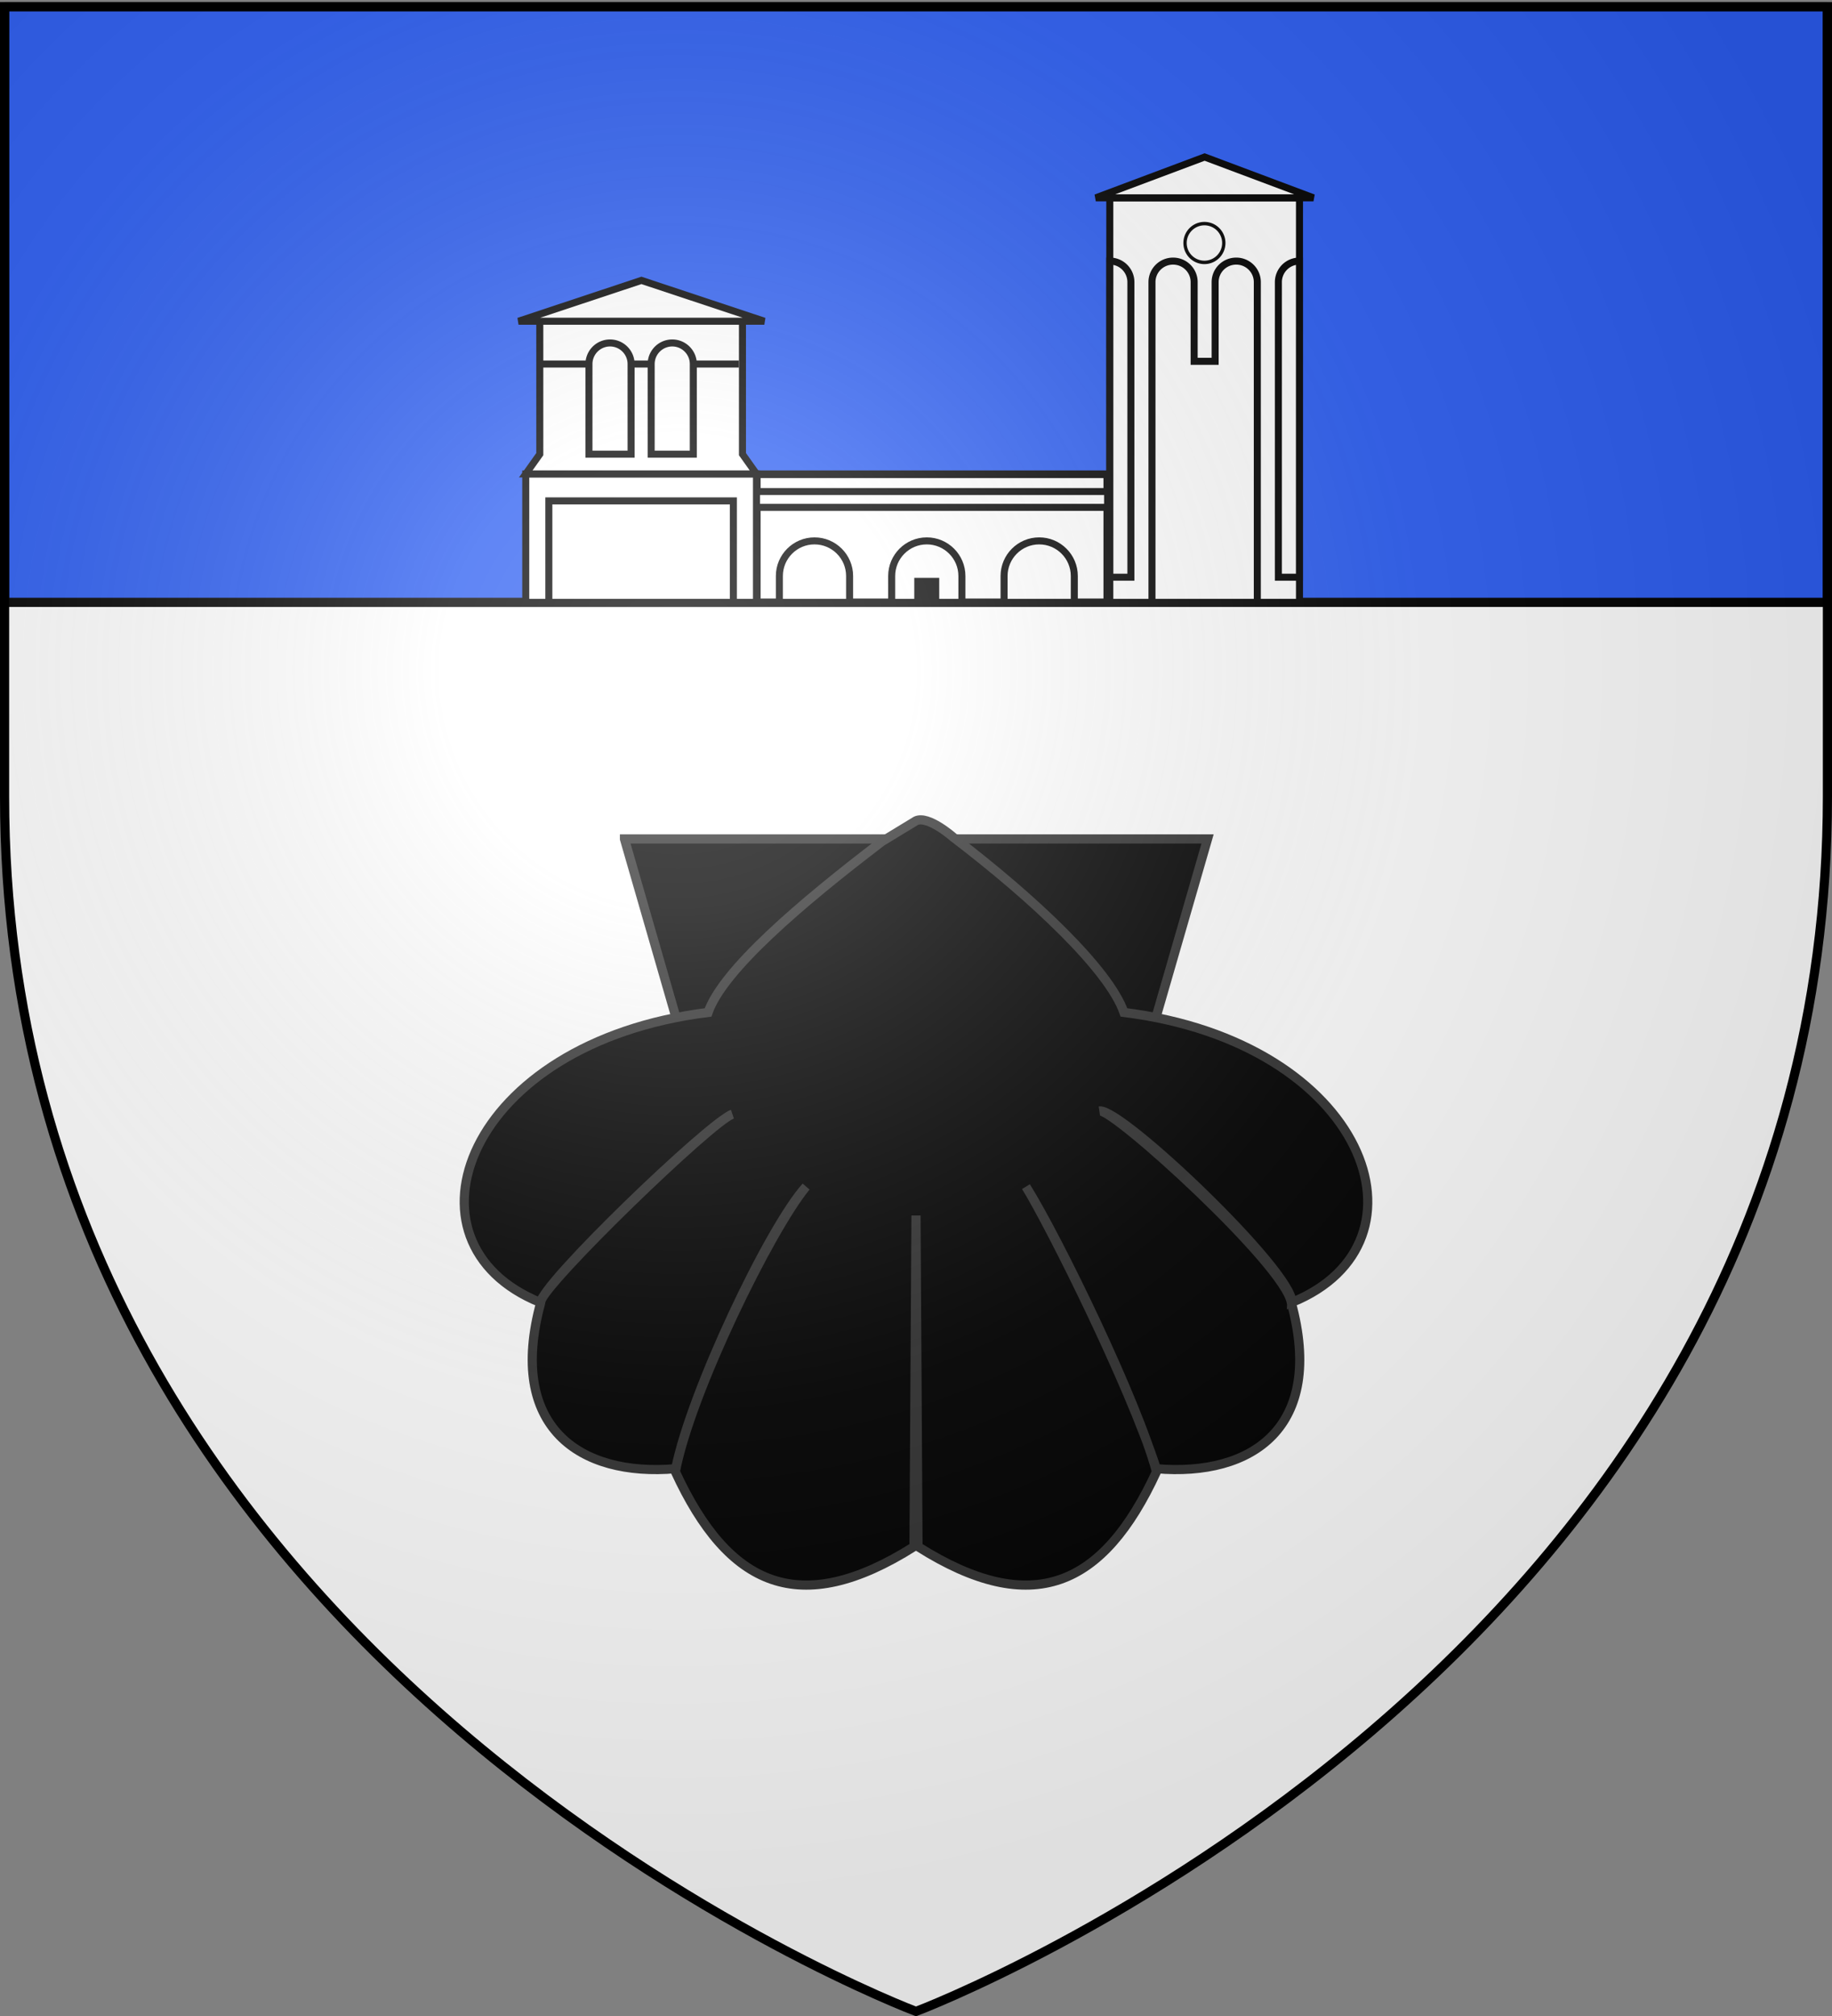<svg xmlns="http://www.w3.org/2000/svg" xmlns:xlink="http://www.w3.org/1999/xlink" width="600" height="660" version="1.0"><rect width="100%" height="100%" fill="#808080" stroke="none"/><desc>Flag of Canton of Valais (Wallis)</desc><defs><radialGradient xlink:href="#a" id="b" cx="221.445" cy="226.331" r="300" fx="221.445" fy="226.331" gradientTransform="matrix(1.353 0 0 1.349 -77.63 -85.747)" gradientUnits="userSpaceOnUse"/><linearGradient id="a"><stop offset="0" style="stop-color:white;stop-opacity:.314"/><stop offset=".19" style="stop-color:white;stop-opacity:.251"/><stop offset=".6" style="stop-color:#6b6b6b;stop-opacity:.125"/><stop offset="1" style="stop-color:black;stop-opacity:.125"/></linearGradient></defs><g style="display:inline"><path d="M300 658.5s298.5-112.32 298.5-397.772V2.176H1.5v258.552C1.5 546.18 300 658.5 300 658.5" style="fill:#fff;fill-opacity:1;fill-rule:evenodd;stroke:none;stroke-width:1px;stroke-linecap:butt;stroke-linejoin:miter;stroke-opacity:1;display:inline"/><path d="M1.5 2.2h597v195H1.5z" style="opacity:1;fill:#2b5df2;fill-opacity:1;fill-rule:nonzero;stroke:#000;stroke-width:3;stroke-linecap:round;stroke-linejoin:bevel;stroke-miterlimit:4;stroke-dasharray:none;stroke-dashoffset:0;stroke-opacity:1"/><path d="m204.52 274.66 42.03 145.624h106.844l42.094-145.625H204.52z" style="fill:#000;fill-opacity:1;fill-rule:evenodd;stroke:#313131;stroke-width:3;stroke-linecap:butt;stroke-linejoin:miter;stroke-miterlimit:4;stroke-dasharray:none;stroke-opacity:1"/><path d="M243.625 353.162c40.461 20.146 77.458 16.043 112.75 0" style="fill:#000;fill-rule:evenodd;stroke:#313131;stroke-width:3;stroke-linecap:butt;stroke-linejoin:miter;stroke-miterlimit:4;stroke-dasharray:none;stroke-opacity:1"/><path d="M206.801 394.098c67.37 58.178 115.564 58.49 186.397 0" style="fill:none;fill-rule:evenodd;stroke:#313131;stroke-width:3;stroke-linecap:butt;stroke-linejoin:miter;stroke-miterlimit:4;stroke-dasharray:none;stroke-opacity:1"/></g><g style="display:inline"><path d="M288.85 275.488c-26.875 20.453-52.171 42.186-56.952 55.962-79.386 9.85-103.21 75.367-54.985 94.937 1.144-6.187 56.466-59.6 62.927-61.608-7.702 2.85-63.044 56.026-62.763 61.717-11.073 40.69 12.759 57.044 44.217 54.328 5.074-25.204 30.64-79.005 42.693-92.338-11.783 14.31-37.863 67.47-42.802 93.322 17.38 37.645 40.687 48.203 78.159 24.54l.656-108.42.656 108.42c37.471 23.663 60.725 13.105 78.104-24.54-6.282-23.166-32.213-76.515-42.747-93.322 8.314 13.626 33.621 64.325 42.692 92.338 31.459 2.716 55.29-13.639 44.217-54.328-1.79-12.24-58.238-63.663-62.817-62.798 7.343-.804 63.566 52.818 62.981 62.689 48.225-19.57 24.4-85.087-54.984-94.937-4.782-13.776-29.105-36.967-55.98-57.42 0 0-8.12-7.167-12.122-5.32z" style="display:inline;fill:#000;fill-opacity:1;fill-rule:evenodd;stroke:#313131;stroke-width:3;stroke-linecap:butt;stroke-linejoin:miter;stroke-miterlimit:4;stroke-dasharray:none;stroke-opacity:1"/><g style="display:inline"><path d="M77.165 139.266H191.96V181.2H77.165z" style="fill:#fff;fill-opacity:1;stroke:#000;stroke-width:2.505;stroke-miterlimit:4;stroke-opacity:1" transform="translate(170.69 16)"/><path d="M96.063 161.075c-6.349 0-11.5 5.152-11.5 11.5v8.625h23v-8.625c0-6.348-5.153-11.5-11.5-11.5zM132.844 161.075c-6.348 0-11.5 5.152-11.5 11.5v8.625h23v-8.625c0-6.348-5.152-11.5-11.5-11.5zM169.656 161.075c-6.348 0-11.5 5.152-11.5 11.5v8.625h23v-8.625c0-6.348-5.152-11.5-11.5-11.5zM77.063 144.921h115v5.175h-115zM192.781 48.763V181.2h62.125V48.763h-62.125z" style="fill:#fff;fill-opacity:1;stroke:#000;stroke-width:2.3;stroke-miterlimit:4;stroke-dasharray:none;stroke-opacity:1" transform="translate(170.69 16)"/><path d="M213.5 69.481c-3.809 0-6.906 3.066-6.906 6.875V181.2h34.5V76.356c0-3.809-3.098-6.875-6.906-6.875-3.81 0-6.907 3.066-6.907 6.875v25.938h-6.875V76.356c0-3.809-3.097-6.875-6.906-6.875zM192.793 69.468v103.5h6.9v-96.6c0-3.808-3.091-6.9-6.9-6.9zM254.893 69.468a6.903 6.903 0 0 0-6.9 6.9v96.6h6.9zM188.193 48.768h71.3L223.843 35.4z" style="fill:#fff;fill-opacity:1;stroke:#000;stroke-width:2.3;stroke-miterlimit:4;stroke-dasharray:none;stroke-opacity:1" transform="translate(170.69 16)"/><path d="M128.742 173.19h8.176v8.35h-8.176z" style="fill:#000;fill-opacity:1;stroke:none;stroke-width:2;stroke-miterlimit:4;stroke-opacity:1" transform="translate(170.69 16)"/><path d="M1.5 139.169V181.2h75.563v-42.031z" style="fill:#fff;fill-opacity:1;stroke:#000;stroke-width:2.3;stroke-miterlimit:4;stroke-dasharray:none;stroke-opacity:1" transform="translate(170.69 16)"/><path d="M6.098 89.162v43.52l-4.6 6.47h75.576l-4.6-6.47v-43.52z" style="fill:#fff;fill-opacity:1;stroke:#000;stroke-width:2.3;stroke-miterlimit:4;stroke-opacity:1" transform="translate(170.69 16)"/><path d="M29.098 96.278a6.903 6.903 0 0 0-6.9 6.9v29.505h13.8v-29.505c0-3.809-3.091-6.9-6.9-6.9zM49.474 96.278a6.903 6.903 0 0 0-6.9 6.9v29.505h13.8v-29.505c0-3.809-3.09-6.9-6.9-6.9zM-.864 89.162h80.5l-40.25-13.369z" style="fill:#fff;fill-opacity:1;stroke:#000;stroke-width:2.3;stroke-miterlimit:4;stroke-dasharray:none;stroke-opacity:1" transform="translate(170.69 16)"/><path d="M1105.73 34.27a5.838 5.622 0 1 1-11.676 0 5.838 5.622 0 1 1 11.676 0z" style="fill:#fff;fill-opacity:1;stroke:#000;stroke-width:1;stroke-miterlimit:4;stroke-dasharray:none;stroke-opacity:1" transform="matrix(1.087 0 0 1.129 -801.122 40.867)"/><path d="M22.198 103.178H5.14M35.998 103.178h6.576M56.374 103.178h14.907M9.063 147.981V181.2H69.5v-33.219z" style="fill:#fff;fill-opacity:1;stroke:#000;stroke-width:2.3;stroke-miterlimit:4;stroke-dasharray:none;stroke-opacity:1" transform="translate(170.69 16)"/></g></g><g style="display:inline"><path d="M300 658.5s298.5-112.32 298.5-397.772V2.176H1.5v258.552C1.5 546.18 300 658.5 300 658.5" style="opacity:1;fill:url(#b);fill-opacity:1;fill-rule:evenodd;stroke:none;stroke-width:1px;stroke-linecap:butt;stroke-linejoin:miter;stroke-opacity:1"/></g><g style="display:inline"><path d="M300 658.5S1.5 546.18 1.5 260.728V2.176h597v258.552C598.5 546.18 300 658.5 300 658.5z" style="opacity:1;fill:none;fill-opacity:1;fill-rule:evenodd;stroke:#000;stroke-width:3;stroke-linecap:butt;stroke-linejoin:miter;stroke-miterlimit:4;stroke-dasharray:none;stroke-opacity:1"/></g></svg>